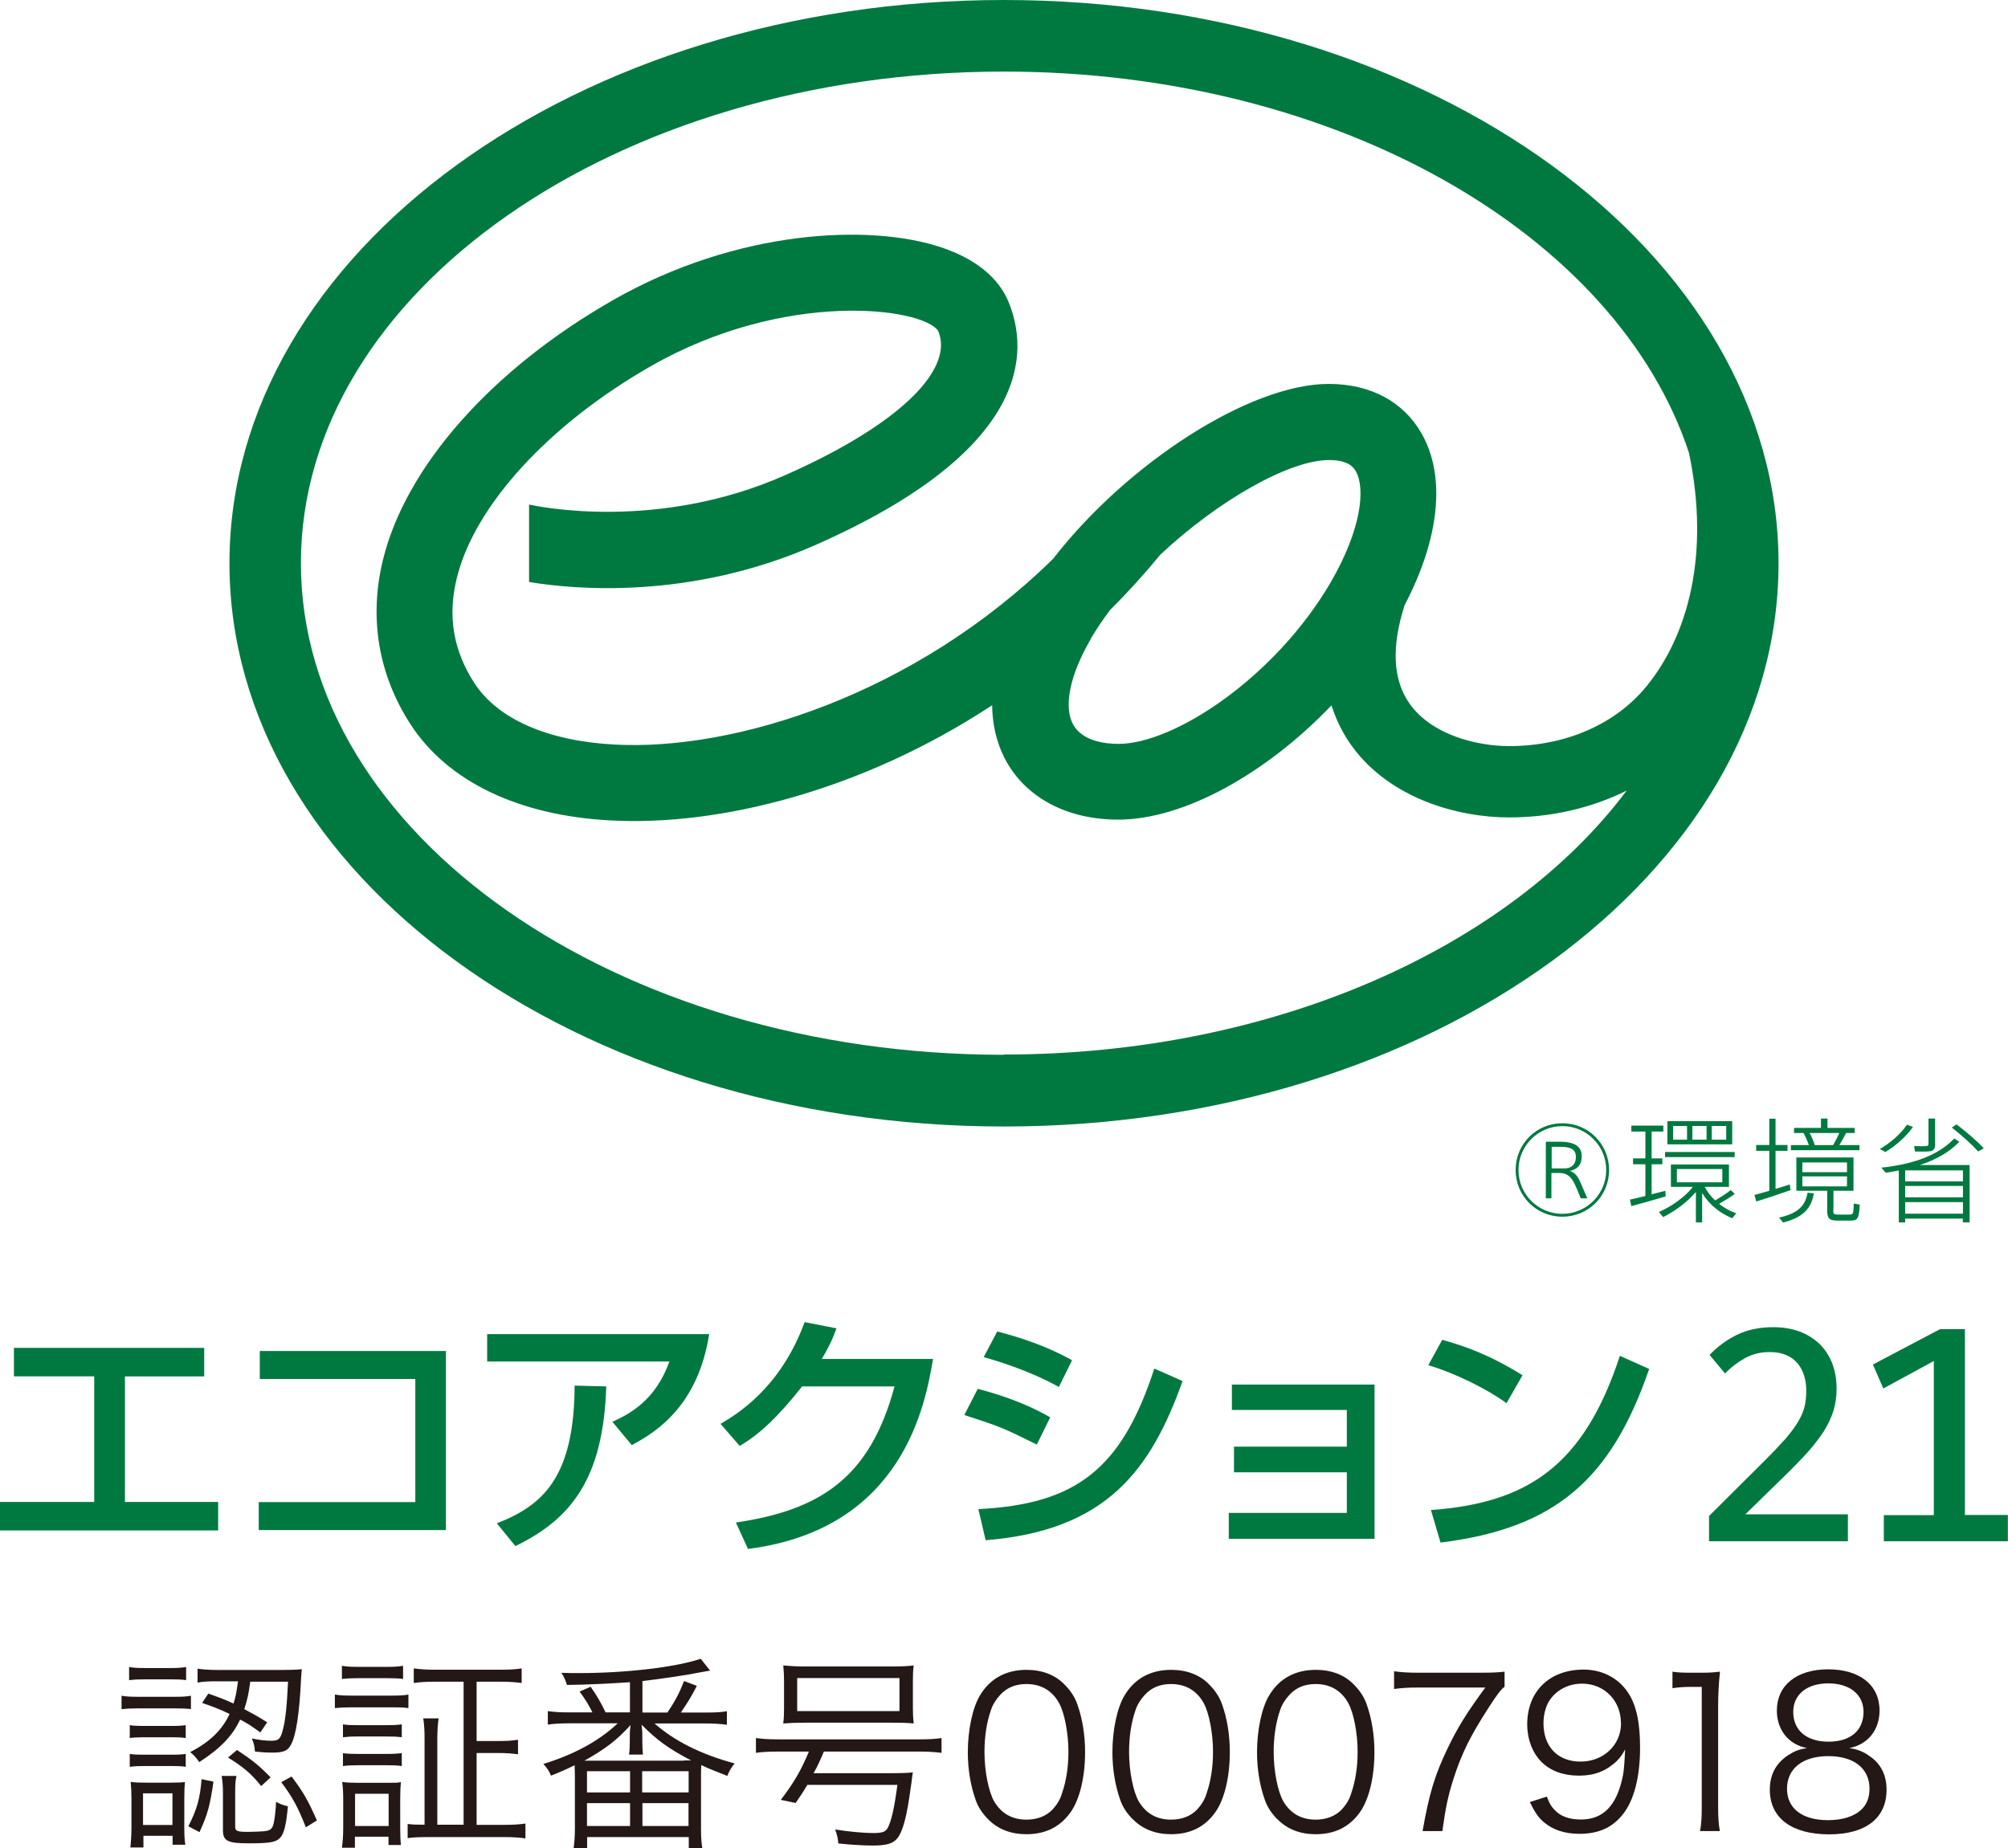<?xml version="1.0" encoding="UTF-8"?>
<svg id="_レイヤー_2" data-name="レイヤー 2" xmlns="http://www.w3.org/2000/svg" viewBox="0 0 154.28 142.02">
  <defs>
    <style>
      .cls-1 {
        fill: #231815;
      }

      .cls-2 {
        fill: #007940;
      }
    </style>
  </defs>
  <g id="_レイヤー_2-2" data-name="レイヤー 2">
    <g>
      <g>
        <path class="cls-2" d="M77.13,0C44.32,0,17.63,19.41,17.63,43.28s26.69,43.28,59.51,43.28,59.51-19.41,59.51-43.28S109.95,0,77.13,0ZM77.13,81.05c-29.78,0-54.01-16.95-54.01-37.78S47.36,5.5,77.13,5.5c25.62,0,47.12,12.54,52.64,29.3,1.63,7.81-.08,13.99-3.22,17.88-2.39,2.96-6.25,4.65-10.6,4.65-2.44,0-5.9-.84-7.61-3.21-1.32-1.82-1.46-4.38-.42-7.62,2.7-5.15,3.18-9.91,1.3-13.2-1.4-2.45-3.93-3.8-7.13-3.8-6.11,0-15.55,6.17-21.18,13.44-10.65,10.45-24.49,14.78-33.72,14.27-5.13-.28-8.94-1.96-10.74-4.72-1.62-2.5-2.07-5.13-1.36-8.04,1.35-5.58,7.06-11.82,14.91-16.31,10.32-5.9,20.85-4.51,22.08-2.72.14.34.22.7.22,1.07,0,2.95-4.4,6.68-11.99,10.03-9.78,4.32-18.92,2.41-19.66,2.25v5.95c3.43.57,12.37,1.41,22.02-2.85,16.64-7.35,16.41-14.9,14.79-18.74-.54-1.27-1.85-3.01-5.1-4.11-5.5-1.86-15.75-1.39-25.26,4.04-9.33,5.33-15.95,12.81-17.69,20.01-1.07,4.44-.33,8.79,2.14,12.6,2.84,4.37,8.28,6.99,15.32,7.37,8.34.46,19.32-2.25,29.36-8.85.02,2,.6,3.46,1.13,4.39,1.6,2.79,4.72,4.4,8.55,4.4,5.06,0,11.39-3.55,16.39-8.78.41,1.28.98,2.32,1.57,3.13,2.93,4.04,8.16,5.48,12.07,5.48,3.26,0,6.34-.72,9.04-2.06-9.04,12.05-27.09,20.28-47.86,20.28ZM83.78,49.12c.45-.76.96-1.52,1.53-2.27,1.33-1.32,2.61-2.73,3.84-4.23,4.48-4.19,9.92-7.27,12.96-7.27,1.56,0,1.92.62,2.06.86.75,1.32.44,4.47-1.95,8.57-4.27,7.29-12.01,12.38-16.28,12.38-.98,0-2.75-.19-3.47-1.46-.78-1.36-.28-3.82,1.33-6.58Z"/>
        <g>
          <g>
            <path class="cls-2" d="M141.99,118.43h-10.68v-1.94l4.19-4.17c.69-.68,1.24-1.27,1.68-1.76.43-.5.76-.95,1-1.36.24-.41.4-.8.48-1.16s.12-.76.12-1.18c0-.4-.05-.78-.16-1.14-.11-.36-.27-.68-.5-.95-.22-.27-.51-.49-.87-.64-.36-.16-.78-.24-1.28-.24-.69,0-1.31.15-1.88.46-.56.31-1.08.7-1.55,1.19l-1.19-1.43c.61-.64,1.32-1.16,2.12-1.55.8-.39,1.73-.58,2.79-.58.72,0,1.37.11,1.97.32.59.22,1.1.53,1.53.93.43.41.76.9,1,1.49.23.59.35,1.25.35,1.99,0,.62-.08,1.19-.25,1.72-.17.53-.42,1.06-.75,1.58-.34.52-.76,1.07-1.27,1.63-.51.56-1.11,1.18-1.8,1.85l-2.94,2.87h7.88v2.06Z"/>
            <path class="cls-2" d="M154.28,118.43h-9.54v-2.01h3.84v-11.84l-3.88,2.11-.8-1.84,5.16-2.72h1.91v14.28h3.3v2.01Z"/>
          </g>
          <g>
            <path class="cls-2" d="M15.69,103.57v2.19h-6.09v9.65h7.16v2.19H0v-2.19h7.24v-9.65H1.07v-2.19h14.62Z"/>
            <path class="cls-2" d="M34.26,103.81v13.76h-14.38v-2.15h12.03v-9.46h-11.95v-2.15h14.3Z"/>
            <path class="cls-2" d="M54.49,102.51c-.85,5.37-3.88,7.44-5.95,8.53l-1.49-1.79c1.33-.6,3.32-1.65,4.38-4.63h-14v-2.11h17.06ZM38.17,117.05c3.54-1.37,5.95-3.54,5.98-10.58l2.43.06c-.22,7.14-2.75,10.22-6.98,12.27l-1.43-1.75Z"/>
            <path class="cls-2" d="M71.69,104.42c-.58,3.34-2.21,13.07-14.22,14.6l-.93-2.03c6.48-.96,10.3-3.42,12.19-10.46h-7.1c-1.79,2.27-3.3,3.72-4.8,4.57l-1.47-1.69c1.19-.7,4.61-2.73,6.46-7.82l2.45.48c-.24.64-.44,1.19-1.13,2.35h8.55Z"/>
            <path class="cls-2" d="M79.66,111c-2.61-1.29-2.67-1.33-5.57-2.27l1.03-2.01c.96.24,3.42.93,5.57,2.19l-1.03,2.09ZM75.17,115.96c7.5-.38,11-3.06,13.52-10.8l2.17.96c-2.43,6.8-5.82,11.49-15.13,12.23l-.56-2.39ZM81.35,106.57c-2.43-1.35-5.13-2.11-5.77-2.29l1.04-1.97c.67.18,3.22.8,5.75,2.21l-1.01,2.05Z"/>
            <path class="cls-2" d="M105.61,106.39v11.85h-11.2v-1.99h9.07v-3.12h-8.67v-1.97h8.67v-2.82h-8.83v-1.95h10.96Z"/>
            <path class="cls-2" d="M115.75,107.82c-1.49-1.09-3.96-2.31-6.01-2.92l1.07-1.95c1.75.5,3.48,1.07,6.17,2.72l-1.23,2.15ZM109.94,116.03c7.44-.54,11.75-3.4,14.52-11.85l2.25,1.01c-2.92,8.49-7.22,12.25-16.03,13.34l-.74-2.51Z"/>
          </g>
        </g>
        <g>
          <path class="cls-2" d="M123.63,89.91c0,1.99-1.59,3.58-3.59,3.58s-3.59-1.59-3.59-3.59,1.59-3.59,3.59-3.59,3.59,1.6,3.59,3.59h0ZM116.67,89.91c0,1.86,1.51,3.36,3.37,3.36s3.37-1.51,3.37-3.37-1.51-3.37-3.37-3.37-3.37,1.51-3.37,3.37h0ZM118.77,92.08v-4.35h1.07c1.18,0,1.69.38,1.69,1.12,0,.66-.35,1-.91,1.13.39.11.6.43.75.74.17.39.43.98.59,1.36h-.51c-.42-1.09-.59-1.39-.79-1.6-.24-.26-.51-.35-.88-.35h-.58v1.95h-.44ZM121.08,88.9c0-.51-.29-.78-1.18-.78h-.68v1.66h.98c.53,0,.88-.3.88-.88Z"/>
          <path class="cls-2" d="M126.42,91.89v-2.43h-.95v-.45h.95v-2.06h-1.08v-.46h2.46v.46h-.9v2.06h.82v.45h-.82v2.31c.38-.1.75-.19,1.05-.27l.03.43c-.78.24-1.96.56-2.64.75l-.11-.5c.3-.06.73-.17,1.18-.28ZM133.28,91.74c-.29.23-.74.5-1.2.76.4.32.86.57,1.32.73l-.31.38c-.9-.37-1.75-1.01-2.31-1.94v2.26h-.48v-2.34c-.67.8-1.65,1.5-2.52,1.93l-.32-.39c.91-.4,1.98-1.12,2.61-1.93h-1.69v-1.72h4.46v1.72h-1.86c.2.39.48.74.8,1.04.47-.28.94-.57,1.19-.8l.32.3ZM133.28,88.52v.39h-5.35v-.39h5.35ZM133.09,86.15v1.78h-4.98v-1.78h4.98ZM128.55,87.57h1.07v-1.05h-1.07v1.05ZM128.84,90.85h3.49v-1.02h-3.49v1.02ZM131.12,87.57v-1.05h-1.09v1.05h1.09ZM132.63,87.57v-1.05h-1.11v1.05h1.11Z"/>
          <path class="cls-2" d="M135.94,91.49v-3.06h-1.01v-.45h1.01v-2.02h.48v2.02h.92v.45h-.92v2.92c.4-.11.78-.24,1.1-.34,0,.04,0,.08.05.44-.77.27-1.95.67-2.63.87l-.14-.5c.29-.08.7-.19,1.14-.32ZM139.37,91.69c-.2,1.1-.74,1.83-2.37,2.25l-.31-.38c1.55-.34,2.03-.99,2.19-1.91l.49.04ZM138.98,87.99c-.1-.29-.25-.64-.41-.93h-.73v-.39h2.07v-.72h.5v.72h2.09v.39h-.66c-.13.26-.32.61-.52.93h1.55v.39h-5.27v-.39h1.39ZM140.85,92.99c0,.28.07.33.33.34h.91c.3-.01.32-.05.34-.85l.46.08c-.06,1.11-.16,1.23-.74,1.23-.3,0-.75,0-1.02,0-.6-.02-.74-.16-.74-.81v-1.48h-2.37v-2.56h4.39v2.56h-1.54v1.48ZM138.48,90.07h3.43v-.75h-3.43v.75ZM138.48,91.16h3.43v-.77h-3.43v.77ZM140.84,87.99c.19-.32.36-.66.48-.93h-2.28c.17.31.32.66.39.93h1.4Z"/>
          <path class="cls-2" d="M146.97,86.6c-.52.75-1.33,1.45-2.11,1.92l-.43-.23c.79-.46,1.59-1.13,2.09-1.87l.45.17ZM146.38,93.64v.29h-.49v-3.99c-.33.07-.66.12-1,.17l-.35-.39c.46-.04.91-.11,1.35-.2h0s.05,0,.05,0c1.72-.34,3.2-.97,4.21-2.04l.39.25c-.76.81-1.82,1.39-3.03,1.79h3.82v4.41h-.52v-.29h-4.44ZM150.82,90.78v-.85h-4.44v.85h4.44ZM150.82,92v-.87h-4.44v.87h4.44ZM150.82,93.26v-.89h-4.44v.89h4.44ZM148.68,85.95v2.01c0,.29-.1.45-.37.5-.21.04-.79.03-1.18.02l-.06-.42c.31.02.8.02.92,0,.14,0,.18-.06.18-.18v-1.93h.51ZM150.32,86.39c.86.66,1.56,1.27,2.1,1.84l-.43.25c-.51-.56-1.19-1.18-2.03-1.84l.36-.24Z"/>
        </g>
      </g>
      <g>
        <path class="cls-1" d="M9.34,130.3c.35.06.67.08,1.28.08h2.77c.67,0,.93-.02,1.28-.08v1.02c-.34-.03-.64-.05-1.17-.05h-2.88c-.58,0-.9.02-1.28.06v-1.04ZM9.92,128.09c.35.06.59.08,1.15.08h2.08c.54,0,.8-.02,1.15-.08v1.01c-.37-.05-.66-.06-1.15-.06h-2.08c-.5,0-.82.02-1.15.06v-1.01ZM9.97,132.56c.32.05.54.06,1.09.06h2.14c.54,0,.78-.02,1.07-.06v.99c-.34-.05-.59-.06-1.07-.06h-2.14c-.51,0-.8.02-1.09.06v-.99ZM9.97,134.77c.32.05.56.06,1.09.06h2.14c.53,0,.78-.02,1.07-.06v.99c-.34-.05-.59-.06-1.07-.06h-2.14c-.51,0-.75.02-1.09.06v-.99ZM10.02,141.96c.05-.5.08-1.01.08-1.55v-2.18c0-.56-.02-.88-.06-1.31.37.05.69.06,1.3.06h1.7c.59,0,.94-.02,1.17-.05-.03.27-.05.66-.05,1.25v2.26c0,.54.02.98.08,1.31h-.98v-.69h-2.24v.9h-.99ZM10.99,140.23h2.26v-2.43h-2.26v2.43ZM16.4,136.91c-.26,1.79-.43,2.47-1.07,3.87l-.86-.45c.66-1.28.9-2.14,1.02-3.62l.91.19ZM15.99,130.13c.91.32,1.22.43,1.95.77.18-.56.21-.77.35-1.71h-1.51c-.77,0-1.18.02-1.6.1v-1.07c.38.06.9.1,1.62.1h4.9c.64,0,1.09-.02,1.49-.06-.03.22-.03.32-.06.77-.13,2.66-.38,4.34-.79,5.06-.24.45-.58.58-1.44.58-.4,0-.86-.03-1.31-.08-.03-.4-.08-.61-.24-1.01.51.11,1.04.18,1.5.18.56,0,.7-.14.88-.83.21-.78.32-1.94.4-3.71h-2.9c-.14,1.02-.24,1.42-.46,2.11.64.34.94.5,1.76,1.01l-.53.78c-.69-.5-.94-.67-1.55-.99-.59,1.26-1.51,2.21-3.14,3.27-.24-.35-.4-.53-.7-.77,1.52-.78,2.46-1.7,3.03-2.93-.77-.37-1.12-.5-2.11-.85l.46-.69ZM18.07,140.36c0,.34.16.4.98.4.37,0,1.1-.03,1.26-.05.54-.06.67-.22.77-.9.06-.37.11-.83.13-1.36.35.19.54.26.91.34-.13,1.46-.3,2.13-.62,2.45s-.79.4-2.4.4-1.97-.18-1.97-1.01v-2.87c0-.5-.03-.88-.1-1.3h1.14c-.08.34-.1.62-.1,1.23v2.66ZM18.21,134.47c1.18.78,1.68,1.18,2.58,2.1l-.72.67c-.78-.96-1.34-1.44-2.55-2.19l.69-.58ZM22.4,136.5c.9,1.2,1.22,1.75,1.95,3.38l-.85.53c-.61-1.55-1.02-2.31-1.89-3.47l.79-.43Z"/>
        <path class="cls-1" d="M25.73,130.21c.37.06.67.08,1.28.08h3.09c.66,0,.91-.02,1.28-.08v1.04c-.37-.05-.58-.06-1.15-.06h-3.22c-.58,0-.9.02-1.28.06v-1.04ZM26.27,128c.4.06.64.08,1.22.08h2.26c.56,0,.82-.02,1.22-.08v1.01c-.35-.05-.72-.06-1.22-.06h-2.26c-.5,0-.83.02-1.22.06v-1.01ZM26.27,141.99c.06-.46.1-.9.1-1.54v-2.18c0-.54-.02-.93-.08-1.34.42.05.82.06,1.28.06h2.08c.69,0,.86,0,1.15-.05-.03.34-.05.69-.05,1.26v2.27c0,.62.02.99.05,1.3h-.95v-.64h-2.58v.85h-1.01ZM26.35,132.5c.32.05.59.06,1.15.06h2.23c.56,0,.83-.02,1.14-.06v.99c-.4-.05-.61-.06-1.14-.06h-2.23c-.54,0-.78.02-1.15.06v-.99ZM26.35,134.71c.3.05.61.06,1.15.06h2.23c.56,0,.8-.02,1.14-.06v.99c-.38-.05-.59-.06-1.14-.06h-2.23c-.54,0-.83.02-1.15.06v-.99ZM27.28,140.31h2.58v-2.48h-2.58v2.48ZM35.62,129.22h-2.18c-.69,0-1.17.03-1.65.1v-1.12c.45.06.93.1,1.65.1h4.99c.7,0,1.2-.03,1.65-.1v1.12c-.46-.06-.96-.1-1.65-.1h-1.81v4.56h1.63c.69,0,1.12-.03,1.55-.1v1.12c-.42-.06-.9-.1-1.55-.1h-1.63v5.52h2.13c.66,0,1.15-.03,1.62-.1v1.14c-.45-.06-.94-.1-1.63-.1h-5.79c-.78,0-1.23.02-1.63.08v-1.09c.35.05.58.06,1.3.06v-6.55c0-.69-.02-1.1-.1-1.62h1.18c-.06.43-.1.9-.1,1.62v6.55h2.02v-11.01Z"/>
        <path class="cls-1" d="M48.39,129.26c-1.58.11-3.22.19-4.83.21-.14-.43-.22-.62-.43-.93.64.02.98.02,1.31.02,3.68,0,7.46-.45,9.4-1.1l.72.91-.3.05c-.06.02-.18.03-.34.06-1.17.24-3.25.54-4.56.69v2.42h1.92c.59-.88.9-1.46,1.28-2.42l.98.37c-.4.79-.69,1.26-1.23,2.05h1.92c.77,0,1.15-.02,1.62-.1v1.04c-.46-.06-.93-.1-1.62-.1h-3.94c1.52,1.34,3.55,2.37,6.15,3.07-.27.35-.4.56-.56.96-1.31-.51-1.41-.56-2-.83-.02.37-.02.5-.02.9v3.99c0,.62.03,1.1.1,1.5h-1.04v-.86h-7.81v.86h-1.04c.06-.4.1-.94.1-1.49v-3.99c0-.32-.02-.66-.02-.9-.69.34-1.01.48-1.82.8-.14-.35-.24-.51-.58-.9,2.4-.74,4.29-1.78,5.71-3.12h-3.75c-.67,0-1.17.03-1.62.1v-1.04c.43.06.88.1,1.62.1h1.81c-.29-.58-.54-.99-.99-1.6l.85-.37c.53.77.75,1.15,1.15,1.97h1.87v-2.32ZM52.56,135.27h.54c-1.73-.91-2.56-1.5-3.81-2.75.02.1.02.14.03.26.02.22.03.29.03.37v.58c0,.46.02.83.05,1.09h-1.07c.05-.35.06-.66.06-1.09v-.56c0-.14.02-.29.06-.62-1.04,1.15-1.94,1.84-3.55,2.74h7.65ZM45.1,137.73h3.31v-1.63h-3.31v1.63ZM45.1,140.31h3.31v-1.76h-3.31v1.76ZM49.34,137.73h3.57v-1.63h-3.57v1.63ZM49.36,140.31h3.54v-1.76h-3.54v1.76Z"/>
        <path class="cls-1" d="M59.73,134.59c-.67,0-1.22.03-1.65.1v-1.14c.43.06.93.1,1.65.1h10.95c.72,0,1.23-.03,1.66-.1v1.14c-.45-.06-.98-.1-1.66-.1h-7.38c-.35.82-.46,1.07-.79,1.66h5.84c.96,0,1.38-.02,1.79-.06-.03.11-.03.18-.05.29q-.06.56-.11.83c-.3,2.27-.62,3.47-1.06,3.97-.32.38-.83.53-1.84.53-.74,0-1.73-.06-2.67-.16-.02-.32-.08-.64-.24-1.07,1.02.16,2.19.27,2.9.27s.96-.08,1.14-.4c.27-.51.5-1.49.74-3.3h-6.92c-.3.51-.45.74-.9,1.39l-1.14-.24c.99-1.3,1.54-2.22,2.16-3.71h-2.43ZM60.24,129.17c0-.48-.02-.8-.06-1.2.62.06,1.14.08,1.79.08h6.42c.91,0,1.36-.02,1.81-.08-.05.4-.06.72-.06,1.2v2.08c0,.5.02.77.06,1.18-.53-.05-.9-.06-1.68-.06h-6.64c-.75,0-1.17.02-1.7.06.05-.43.06-.72.06-1.18v-2.08ZM61.25,128.94v2.54h7.86v-2.54h-7.86Z"/>
        <path class="cls-1" d="M75.93,139.8c-.43-.43-.77-.93-.96-1.47-.4-1.12-.61-2.38-.61-3.7,0-1.7.37-3.43.93-4.35.77-1.3,2-1.97,3.58-1.97,1.18,0,2.21.38,2.93,1.14.45.45.77.94.96,1.47.4,1.1.61,2.38.61,3.71,0,1.94-.42,3.65-1.12,4.63-.8,1.12-1.92,1.68-3.39,1.68-1.18,0-2.18-.38-2.93-1.14ZM76.86,130.22c-.34.37-.59.77-.72,1.17-.34.98-.5,2.06-.5,3.23,0,1.49.32,3.06.75,3.81.56.93,1.39,1.39,2.48,1.39.8,0,1.49-.26,1.97-.75.35-.37.61-.78.75-1.25.34-.99.5-2.05.5-3.23,0-1.39-.3-2.98-.72-3.73-.53-.96-1.39-1.46-2.51-1.46-.83,0-1.49.27-2,.82Z"/>
        <path class="cls-1" d="M87.04,139.8c-.43-.43-.77-.93-.96-1.47-.4-1.12-.61-2.38-.61-3.7,0-1.7.37-3.43.93-4.35.77-1.3,2-1.97,3.59-1.97,1.18,0,2.21.38,2.93,1.14.45.45.77.94.96,1.47.4,1.1.61,2.38.61,3.71,0,1.94-.42,3.65-1.12,4.63-.8,1.12-1.92,1.68-3.39,1.68-1.18,0-2.18-.38-2.93-1.14ZM87.97,130.22c-.34.37-.59.77-.72,1.17-.34.98-.5,2.06-.5,3.23,0,1.49.32,3.06.75,3.81.56.93,1.39,1.39,2.48,1.39.8,0,1.49-.26,1.97-.75.35-.37.61-.78.75-1.25.34-.99.5-2.05.5-3.23,0-1.39-.3-2.98-.72-3.73-.53-.96-1.39-1.46-2.51-1.46-.83,0-1.49.27-2,.82Z"/>
        <path class="cls-1" d="M98.15,139.8c-.43-.43-.77-.93-.96-1.47-.4-1.12-.61-2.38-.61-3.7,0-1.7.37-3.43.93-4.35.77-1.3,2-1.97,3.59-1.97,1.18,0,2.21.38,2.93,1.14.45.45.77.94.96,1.47.4,1.1.61,2.38.61,3.71,0,1.94-.42,3.65-1.12,4.63-.8,1.12-1.92,1.68-3.39,1.68-1.19,0-2.18-.38-2.93-1.14ZM99.08,130.22c-.34.37-.59.77-.72,1.17-.34.98-.5,2.06-.5,3.23,0,1.49.32,3.06.75,3.81.56.93,1.39,1.39,2.48,1.39.8,0,1.49-.26,1.97-.75.35-.37.61-.78.75-1.25.34-.99.5-2.05.5-3.23,0-1.39-.3-2.98-.72-3.73-.53-.96-1.39-1.46-2.51-1.46-.83,0-1.49.27-2,.82Z"/>
        <path class="cls-1" d="M115.59,129.62c-.29.22-.56.58-1.18,1.54-1.44,2.22-2.11,3.58-2.74,5.54-.42,1.33-.59,2.14-.85,4h-1.52c.51-2.9.95-4.34,1.94-6.39.77-1.6,1.46-2.71,2.88-4.64h-5.2c-.75,0-1.2.03-1.81.11v-1.36c.62.08,1.06.11,1.83.11h4.8c.95,0,1.3-.02,1.86-.08v1.17Z"/>
        <path class="cls-1" d="M118.85,138.04c.19.53.32.75.58,1.02.45.5,1.14.75,2.02.75,1.15,0,1.99-.46,2.58-1.47.3-.51.56-1.3.69-2.05.06-.4.11-1.06.14-1.87-.22.43-.35.59-.64.9-.82.77-1.71,1.12-2.91,1.12s-2.19-.37-2.88-1.06-1.09-1.75-1.09-2.88c0-2.54,1.71-4.21,4.34-4.21,1.79,0,3.27,1.02,3.87,2.69.32.86.46,1.95.46,3.33,0,2.22-.46,4.03-1.33,5.11-.8,1.01-1.86,1.49-3.33,1.49-1.1,0-2-.29-2.69-.86-.45-.37-.7-.74-1.12-1.58l1.31-.42ZM124.54,132.4c0-1.73-1.28-3.03-2.99-3.03-1.06,0-2.02.51-2.54,1.36-.26.42-.42,1.06-.42,1.68,0,1.81,1.1,2.95,2.85,2.95s3.11-1.26,3.11-2.96Z"/>
        <path class="cls-1" d="M128.48,128.45c.42.06.72.08,1.33.08h1.01c.54,0,.8-.02,1.33-.08-.1.98-.14,1.79-.14,2.66v7.78c0,.75.03,1.22.13,1.81h-1.52c.1-.56.13-1.07.13-1.81v-9.27h-.86c-.51,0-.93.03-1.39.1v-1.26Z"/>
        <path class="cls-1" d="M143.75,135.01c.8.59,1.2,1.44,1.2,2.51,0,2.19-1.6,3.43-4.42,3.43s-4.55-1.22-4.55-3.43c0-1.15.46-2.03,1.42-2.66.5-.32.85-.45,1.44-.54-1.41-.26-2.32-1.39-2.32-2.88,0-1.94,1.52-3.17,3.94-3.17s3.95,1.2,3.95,3.17c0,1.49-.9,2.61-2.32,2.88.67.1,1.12.29,1.65.69ZM137.3,137.44c0,1.52,1.17,2.42,3.15,2.42,1.12,0,2.03-.29,2.58-.83.4-.37.61-.93.61-1.58,0-1.57-1.2-2.51-3.17-2.51s-3.17.96-3.17,2.51ZM137.78,131.54c0,1.42,1.02,2.29,2.71,2.29s2.69-.86,2.69-2.29c0-1.34-1.06-2.19-2.71-2.19s-2.69.86-2.69,2.19Z"/>
      </g>
    </g>
  </g>
</svg>